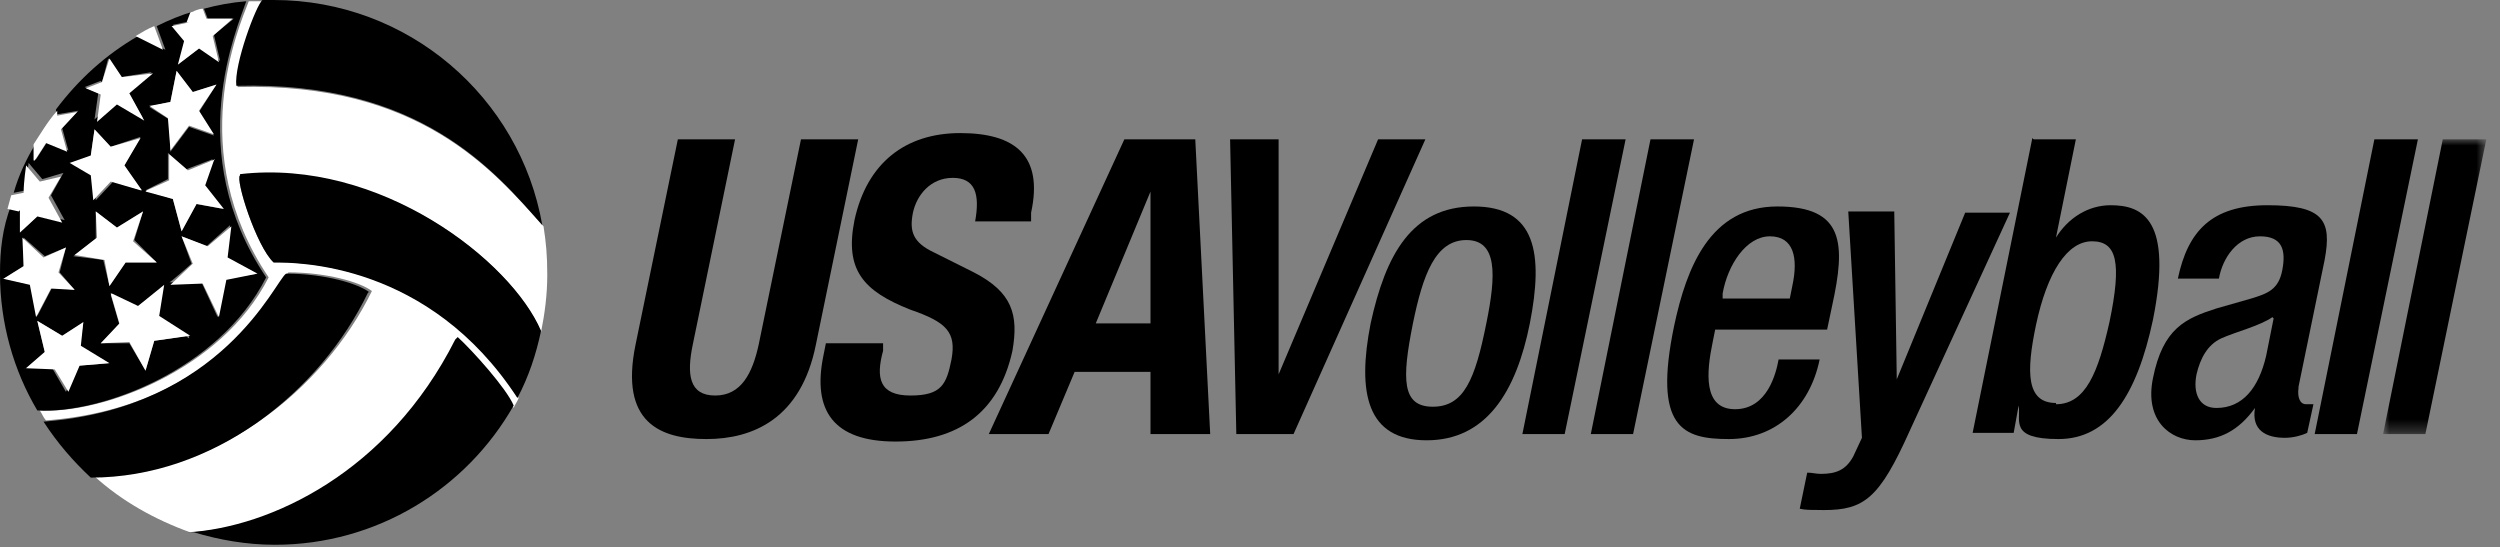 <?xml version="1.0" encoding="UTF-8"?>
<svg xmlns="http://www.w3.org/2000/svg" xmlns:xlink="http://www.w3.org/1999/xlink" version="1.1" viewBox="0 0 201 44">
  <rect x="0" y="0" width="201" height="44" fill="#808080" stroke="none"/>
  <defs>
    <style>
      .cls-1 {
        mask: url(#mask);
      }

      .cls-2 {
        fill: #fff;
      }

      .cls-2, .cls-3, .cls-4 {
        fill-rule: evenodd;
      }

      .cls-3 {
        fill: #aa1e2e;
      }
    </style>
    <mask id="mask" x="191.6" y="11.2" width="8.3" height="23.7" maskUnits="userSpaceOnUse">
      <g id="mask-2">
        <polygon id="path-1" class="cls-2" points="191.6 11.2 199.9 11.2 199.9 34.9 191.6 34.9 191.6 11.2"/>
      </g>
    </mask>
  </defs>
  <!-- Generator: Adobe Illustrator 28.7.1, SVG Export Plug-In . SVG Version: 1.2.0 Build 142)  -->
  <g>
    <g id="Layer_1">
      <g id="Symbols">
        <g id="DesignNav">
          <g id="Group-68-Copy">
            <path id="Fill-1" class="cls-4" d="M59.1,11.2l-3.4,16.5c-.5,2.4-.3,4.1,1.8,4.1s3-1.8,3.5-4.1l3.4-16.5h4.6l-3.4,16.5c-1.2,6-5.1,7.6-8.8,7.6s-7-1.3-5.7-7.6l3.4-16.5h4.6Z"/>
            <path id="Fill-3" class="cls-4" d="M71,27.5v.7c-.6,2.2-.3,3.6,2.2,3.6s2.9-.9,3.3-2.9c.4-2.2-.4-3-3.3-4-3.8-1.5-5.3-3.2-4.5-7.2,1-4.6,4.1-7,8.5-7s6.7,1.8,5.7,6.4v.7h-4.5c.4-2.2,0-3.5-1.8-3.5s-2.9,1.4-3.2,2.8c-.3,1.5,0,2.4,1.7,3.2l3.2,1.6c3.1,1.6,3.6,3.4,3.1,6.3-1.1,5-4.4,7.3-9.4,7.3s-6.7-2.5-5.8-6.9l.2-1h4.6Z"/>
            <path id="Fill-5" class="cls-4" d="M88,26h4.5v-10.6h0l-4.4,10.6ZM90.4,11.2h5.7l1.2,23.7h-4.8v-5h-6.1l-2.1,5h-4.8l10.9-23.7Z"/>
            <polygon id="Fill-7" class="cls-4" points="98.9 11.2 102.8 11.2 102.8 30.1 102.8 30.1 110.8 11.2 114.6 11.2 104 34.9 99.4 34.9 98.9 11.2"/>
            <path id="Fill-9" class="cls-4" d="M115.2,32.7c2.5,0,3.4-2.2,4.3-6.7.8-3.9.9-6.7-1.6-6.7s-3.5,2.8-4.3,6.7c-.9,4.5-.9,6.7,1.6,6.7M118.5,16.6c5,0,5.6,3.8,4.5,9.4-1.1,5.5-3.5,9.4-8.3,9.4s-5.6-3.8-4.5-9.4c1.2-5.5,3.3-9.4,8.3-9.4"/>
            <polygon id="Fill-11" class="cls-4" points="127.2 11.2 130.7 11.2 125.8 34.9 122.4 34.9 127.2 11.2"/>
            <polygon id="Fill-13" class="cls-4" points="132.7 11.2 136.2 11.2 131.3 34.9 127.9 34.9 132.7 11.2"/>
            <path id="Fill-15" class="cls-4" d="M143.9,24l.2-1c.5-2.3.1-4-1.8-4s-3.4,2.3-3.8,4.6v.4c0,0,5.5,0,5.5,0ZM137.9,26.5l-.2,1c-.5,2.4-.8,5.4,1.8,5.4s3.3-2.9,3.5-4h3.3c-.8,3.9-3.6,6.4-7.3,6.4s-6.1-.9-4.4-9.1c1-4.7,2.9-9.6,8.3-9.6s5.5,3,4.4,8l-.4,1.9h-9Z"/>
            <path id="Fill-17" class="cls-4" d="M152.3,17.1l.2,13.4h0l5.5-13.4h3.6l-8.5,18.5c-2.3,4.9-3.6,5.5-7.1,5.4-.4,0-.9,0-1.3-.1l.6-2.9c.4,0,.7.1,1.1.1,1.2,0,2-.3,2.6-1.4l.7-1.5-1.1-18.2h3.7Z"/>
            <path id="Fill-19" class="cls-4" d="M165.3,32.5c2.4,0,3.4-2.6,4.3-6.6,1-4.8.6-6.5-1.4-6.5s-3.6,2.5-4.5,6.7c-.8,3.8-.8,6.3,1.6,6.3h0ZM163.5,11.2h3.4l-1.6,7.9h0c1-1.6,2.6-2.6,4.4-2.6,2.6,0,5,1.2,3.4,9.2-1.3,6.1-3.6,9.6-7.6,9.6s-3-1.5-3.2-2.7h0l-.4,2.2h-3.3l4.8-23.7Z"/>
            <path id="Fill-21" class="cls-4" d="M182.7,25.5c-1,.7-3,1.2-4.1,1.7-1.1.5-1.7,1.6-2,2.9-.3,1.5.2,2.7,1.6,2.7,2.1,0,3.4-1.6,4-4.2l.6-3ZM184.8,31.2c-.1.7.1,1.3.6,1.3s.4,0,.6,0l-.5,2.3c-.4.2-1.1.4-1.8.4-1.5,0-2.7-.6-2.4-2.4h0c-1.3,1.8-2.8,2.6-4.8,2.6s-4.1-1.6-3.4-5c.8-4,2.6-4.8,5.1-5.6l2.8-.8c1.3-.4,2.2-.7,2.5-2.3.3-1.6,0-2.7-1.8-2.7s-3,1.7-3.3,3.4h-3.3c.8-3.8,2.7-5.9,7.2-5.9s5.2,1.2,4.6,4.4l-2.1,10.2Z"/>
            <polygon id="Fill-23" class="cls-4" points="190.9 11.2 194.4 11.2 189.5 34.9 186.1 34.9 190.9 11.2"/>
            <g id="Group-27">
              <g class="cls-1">
                <polygon id="Fill-25" class="cls-4" points="196.4 11.2 199.9 11.2 195 34.9 191.6 34.9 196.4 11.2"/>
              </g>
            </g>
            <path id="Fill-28" class="cls-2" d="M22,21.1c-1.4-1.3-3.1-6.7-2.7-7,11.3-1.3,21.9,6.9,24.2,12.6.3-1.5.5-3,.5-4.6s-.1-2.6-.3-3.9c-3.9-4.3-9.8-11.6-24.6-11.2-.2-1.8,1.6-6.5,2.1-6.9-.4,0-.8,0-1.2,0-.8,2.1-5.2,12.1,1.6,22.2-3.8,7.5-13.5,11-18.4,10.7.2.3.3.6.5.8,14.4-1.1,18.6-11.2,19.5-11.9,3.1,0,5.8.8,6.7,1.5-3.9,8-12.6,14.8-22.3,14.9,2.2,2,4.9,3.5,7.7,4.5,6.7-.4,16.2-4.9,21.5-15.5,1.2,1.1,4,4,4.5,5.5.1-.3.3-.5.4-.8-7.2-11-17.7-10.9-19.6-10.9"/>
            <path id="Fill-30" class="cls-4" d="M2.1,29.6l1.5-1.3-.6-2.5,2,1.2,1.7-1.1-.3,1.9,2.3,1.4-2.4.2-1,2.1-1.1-1.9h-2.3ZM.3,22.4l1.6-1v-2.3s0,0,0,0l1.7,1.5,1.7-.7-.5,2,1.2,1.4h0s-1.8-.2-1.8-.2l-1.2,2.3-.4-2.5-2.2-.5h0ZM7.3,12.5l.3-2.1,1.3,1.4,2.4-.8-1.3,2.3,1.4,2h0s-2.3-.7-2.3-.7l-1.4,1.5-.2-2-1.7-1,1.7-.6ZM8.2,6.6l.5-1.9,1,1.5,2.5-.4-1.9,1.6,1.2,2.1-2.3-1.3-1.6,1.4.3-2.1-1.1-.5,1.3-.5ZM13.7,8.2l.5-2.5,1.3,1.7,1.9-.6-1.4,2.2,1.2,1.9-2-.7-1.5,2h0c0,0-.1-2.6-.1-2.6l-1.6-1h0s1.6-.4,1.6-.4ZM18,16.8l-2.2-.4-1.2,2.2-.7-2.6-2.2-.7h0s1.8-.9,1.8-.9v-2.1s1.5,1.3,1.5,1.3l2.1-.8h0c0,0-.8,2.1-.8,2.1l1.5,1.9ZM20.7,22l-2.6.4-.6,3.1h0c0,0-1.3-2.8-1.3-2.8h-2.6c0,.1,1.8-1.5,1.8-1.5l-.8-2.2,2,.8,1.9-1.7-.3,2.6,2.4,1.3ZM7.7,17l1.7,1.3,2.1-1.3-.7,2.3,1.8,1.8h-2.5l-1.3,1.9-.5-2.1-2.4-.3,1.8-1.4v-2.1ZM15.2,27l-2.8.4-.7,2.4-1.3-2.2h-2.3c0,0,1.5-1.5,1.5-1.5l-.7-2.4h0s2.1,1,2.1,1l2.1-1.6-.4,2.5,2.5,1.6h0ZM21.4,22.3C14.6,12.2,19.1,2.2,19.8.1c-1.2.1-2.3.3-3.4.6l.3.8h2.1c0,0-1.6,1.3-1.6,1.3l.5,2.1-1.6-1.1-1.7,1.3.5-1.9-1-1.2,1.4-.3.3-.8c-1,.3-2,.7-3,1.2l.7,1.9-2.2-1.1c-2.6,1.5-4.8,3.5-6.6,5.9v.4c.1,0,1.8-.3,1.8-.3l-1.3,1.4.5,1.8-1.7-.7-.9,1.4v-1.3c-.8,1.3-1.4,2.6-1.8,4l1-.2c0-.9.2-2.2.2-2.2h0c0,0,0,0,0,0l1.1,1.3,1.7-.5h0c0,0-1,1.8-1,1.8l1.1,2h0s-2-.5-2-.5l-1.4,1.3v-1.8l-.9-.2C.2,18.3,0,20.1,0,22,0,26,1.1,29.8,3,33c5,.3,14.6-3.2,18.4-10.7h0Z"/>
            <polygon id="Fill-32" class="cls-2" points="16.7 19.8 14.6 19 15.5 21.2 13.7 22.9 16.3 22.8 17.6 25.5 17.6 25.5 18.2 22.5 20.7 22 18.3 20.7 18.6 18.2 16.7 19.8"/>
            <polygon id="Fill-34" class="cls-2" points="13.2 22.9 11.1 24.6 9 23.6 8.9 23.6 9.6 26 8.1 27.6 10.4 27.5 11.7 29.8 12.4 27.4 15.2 27 15.3 27 12.8 25.4 13.2 22.9"/>
            <polygon id="Fill-36" class="cls-2" points="5.5 31.5 6.4 29.4 8.8 29.2 6.5 27.8 6.7 25.9 5 27 3 25.8 3.6 28.3 2.1 29.6 4.4 29.7 5.5 31.5"/>
            <polygon id="Fill-38" class="cls-2" points="2.9 25.5 4.1 23.2 5.9 23.3 6 23.3 4.7 21.9 5.3 19.9 3.5 20.7 1.9 19.2 1.8 19.1 1.9 21.4 .3 22.4 .2 22.4 2.4 22.9 2.9 25.5"/>
            <polygon id="Fill-40" class="cls-2" points="17.2 12.9 17.3 12.8 15.1 13.7 13.6 12.4 13.6 14.5 11.8 15.3 11.7 15.4 13.9 16 14.6 18.6 15.8 16.4 18 16.8 16.5 14.9 17.2 12.9"/>
            <polygon id="Fill-42" class="cls-2" points="7.5 16.1 8.9 14.6 11.3 15.3 11.4 15.3 10 13.3 11.3 11.1 8.9 11.8 7.6 10.4 7.3 12.5 5.6 13.1 7.3 14.1 7.5 16.1"/>
            <path id="Fill-44" class="cls-2" d="M1.6,16.9v1.8l1.4-1.3,2,.5h0s-1.1-2-1.1-2l1-1.7h0c0,0-1.7.4-1.7.4l-1.1-1.3h0c0,0,0,0,0,0,0,0-.2,1.3-.2,2.2l-1,.2c-.1.4-.2.7-.3,1.1l.9.2Z"/>
            <path id="Fill-46" class="cls-2" d="M2.8,12.9l.9-1.4,1.7.7-.5-1.8,1.3-1.4-1.6.3v-.4c-.8.9-1.3,1.8-1.9,2.7v1.3Z"/>
            <polygon id="Fill-48" class="cls-2" points="12 8.5 13.5 9.5 13.7 12 13.7 12.1 15.2 10.1 17.2 10.8 16 8.9 17.4 6.8 15.5 7.4 14.2 5.7 13.7 8.2 12.1 8.5 12 8.5"/>
            <polygon id="Fill-50" class="cls-2" points="7.8 9.8 9.4 8.4 11.6 9.7 10.4 7.5 12.3 5.9 9.8 6.2 8.8 4.7 8.2 6.6 6.9 7.1 8.1 7.6 7.8 9.8"/>
            <path id="Fill-52" class="cls-2" d="M15.2,1.8l-1.4.3,1,1.2-.5,1.9,1.7-1.3,1.6,1.1-.5-2.1,1.6-1.4h-2.1c0,0-.3-.8-.3-.8-.3,0-.7.2-1,.3l-.3.8Z"/>
            <polygon id="Fill-54" class="cls-2" points="8.4 20.9 8.8 23 10.1 21.1 12.6 21.1 10.7 19.4 11.5 17 9.4 18.3 7.7 17 7.8 19.1 6 20.5 8.4 20.9"/>
            <path id="Fill-56" class="cls-2" d="M13.1,4l-.7-1.9c-.5.2-1,.5-1.5.8l2.2,1.1Z"/>
            <path id="Fill-58" class="cls-4" d="M19,6.9c14.8-.4,20.8,6.9,24.6,11.2C41.8,7.8,32.8,0,22,0s-.6,0-.9,0c-.5.4-2.3,5.2-2.1,6.9"/>
            <path id="Fill-60" class="cls-4" d="M19.3,14.1c-.4.3,1.3,5.7,2.7,7,1.9,0,12.5,0,19.6,10.9.9-1.7,1.5-3.5,1.9-5.4-2.4-5.6-12.9-13.9-24.2-12.6"/>
            <path id="Fill-62" class="cls-3" d="M15.1,42.9c0,0,.2,0,.3,0,0,0-.2,0-.3,0,0,0,0,0,0,0"/>
            <path id="Fill-64" class="cls-4" d="M36.6,27.3c-5.4,10.7-14.9,15.1-21.5,15.5,0,0,.2,0,.3,0,0,0,.1,0,.2,0,2,.6,4.2,1,6.5,1,8.2,0,15.4-4.5,19.2-11.2-.6-1.4-3.3-4.4-4.5-5.5"/>
            <path id="Fill-66" class="cls-4" d="M29.7,23.5c-.9-.7-3.6-1.5-6.7-1.5-.9.6-5.1,10.8-19.5,11.9,1.1,1.7,2.4,3.2,3.8,4.5,9.8,0,18.4-6.8,22.3-14.9"/>
          </g>
        </g>
      </g>
    </g>
  </g>
</svg>